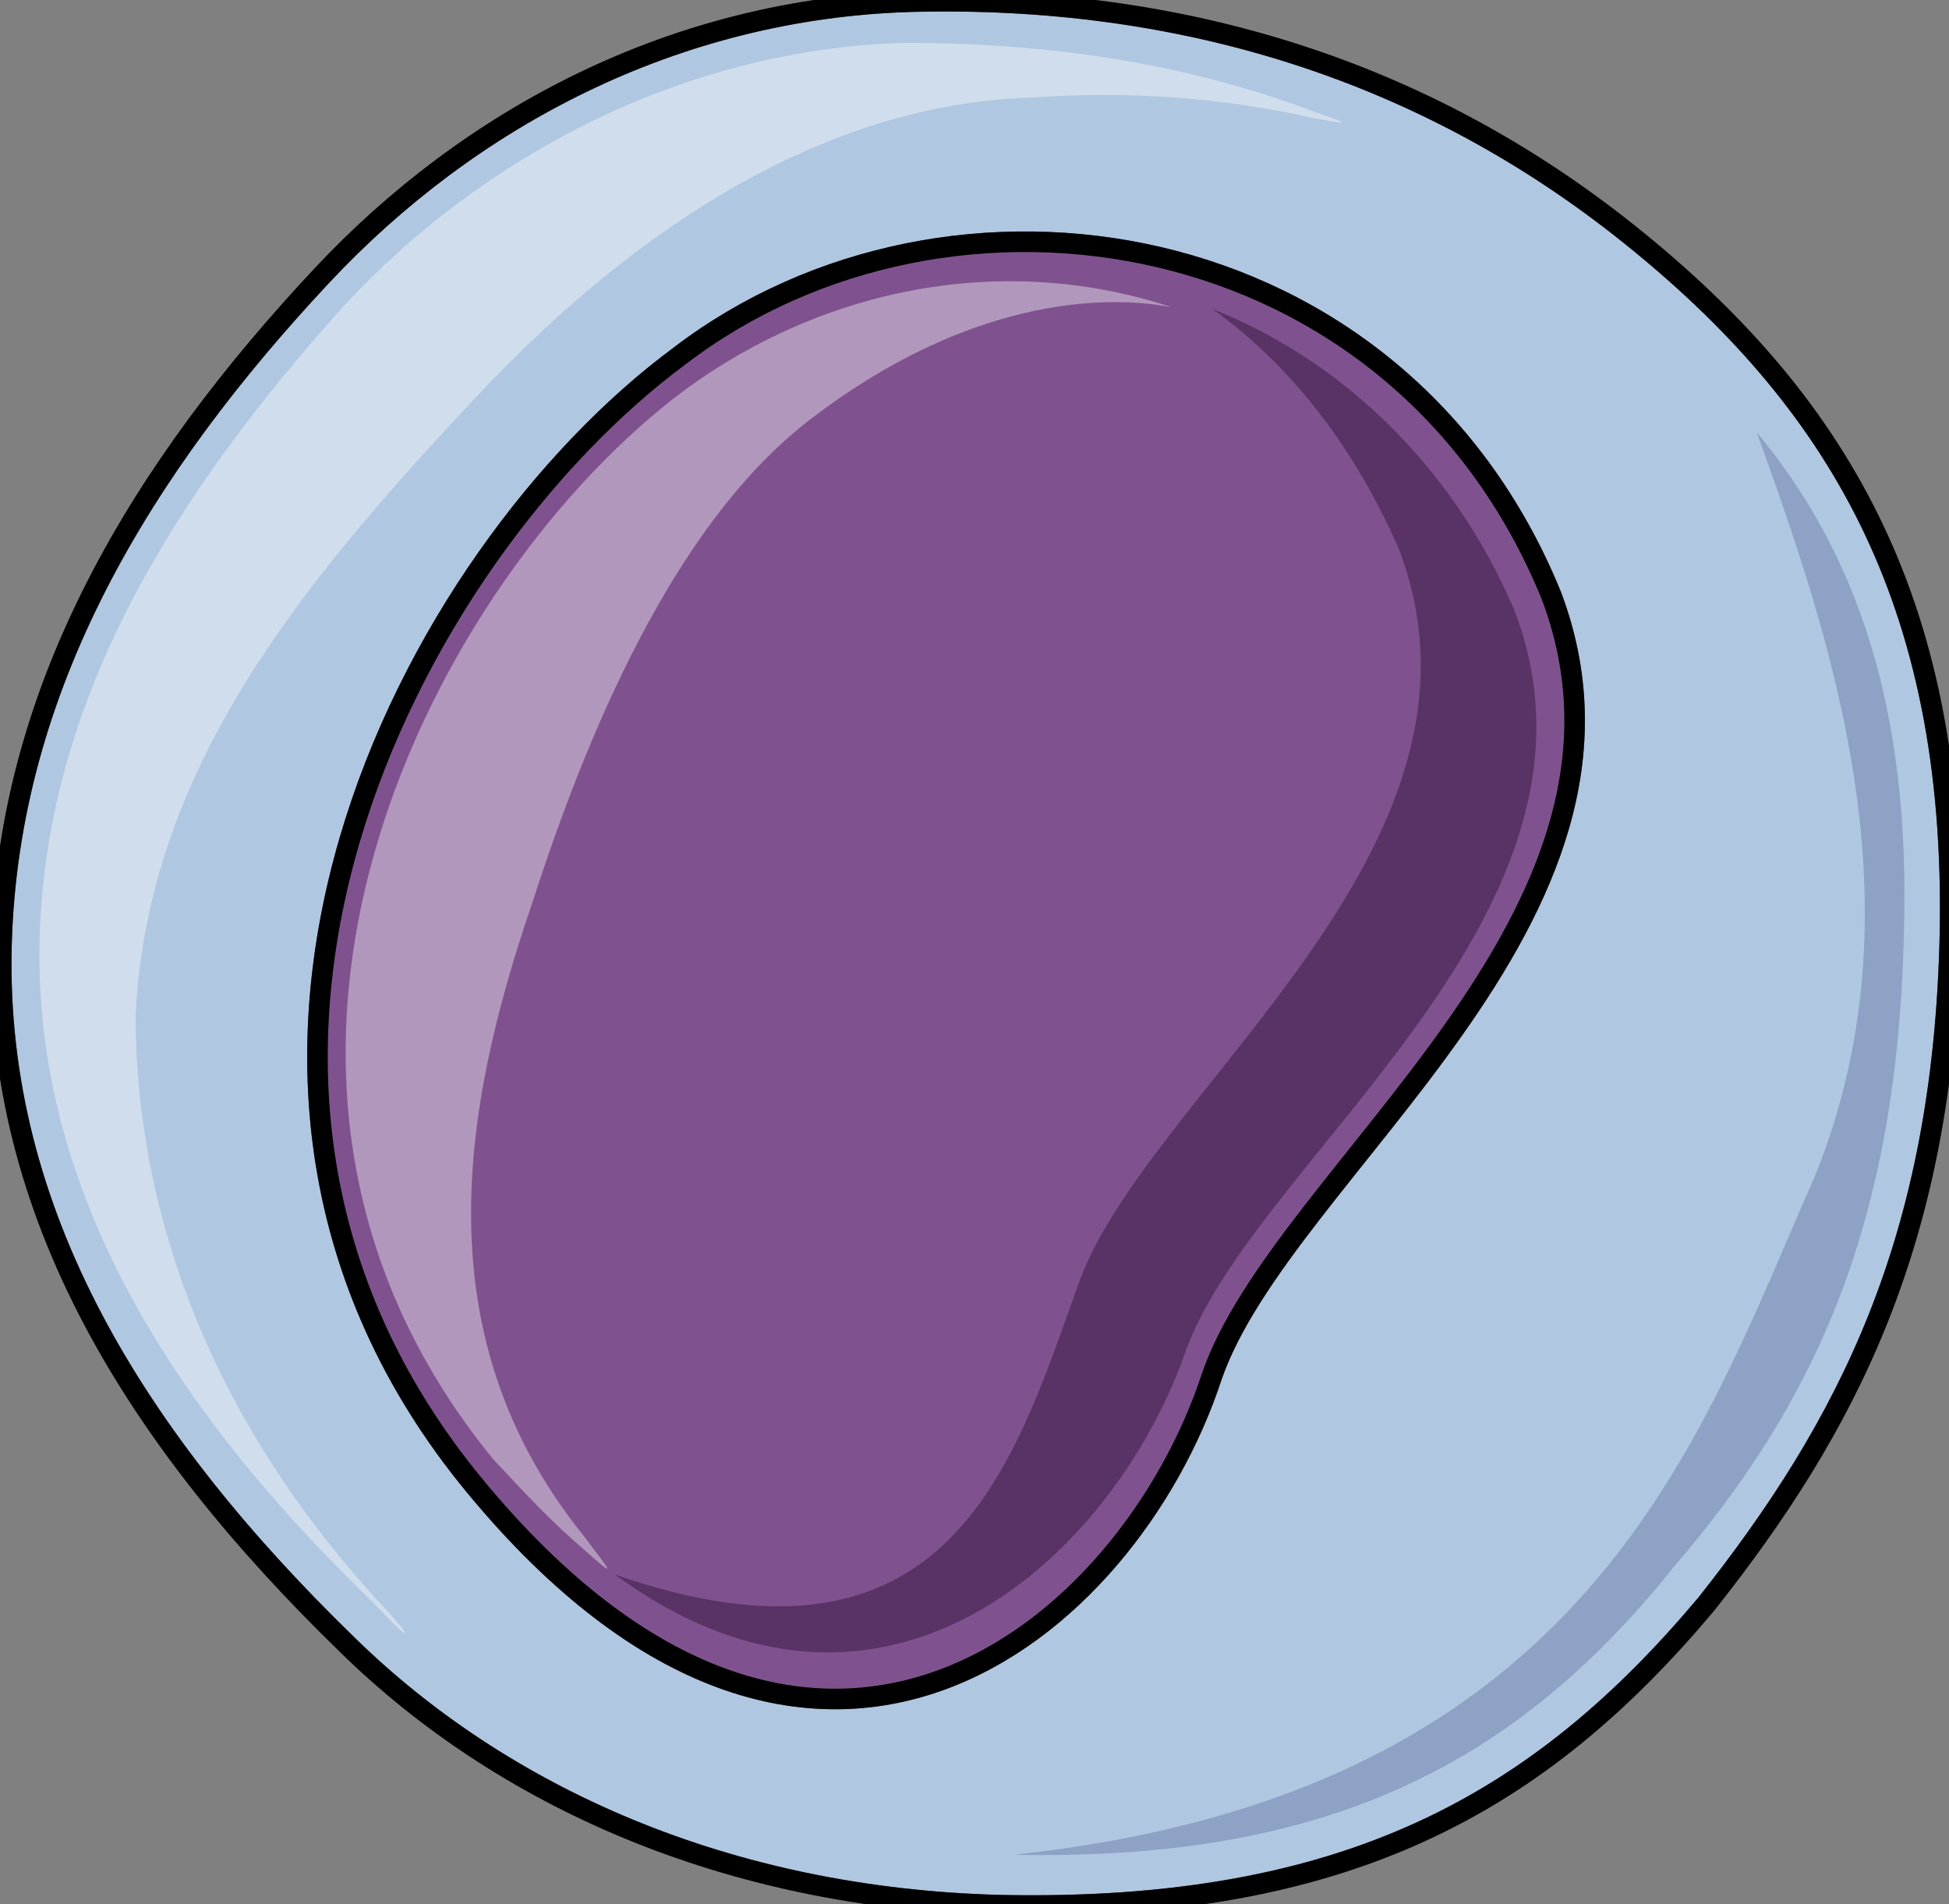 <?xml version="1.0" encoding="utf-8"?>
<!-- Generator: Adobe Illustrator 16.0.0, SVG Export Plug-In . SVG Version: 6.00 Build 0)  -->
<!DOCTYPE svg PUBLIC "-//W3C//DTD SVG 1.1//EN" "http://www.w3.org/Graphics/SVG/1.1/DTD/svg11.dtd">
<svg version="1.1" id="Layer_1" xmlns="http://www.w3.org/2000/svg" xmlns:xlink="http://www.w3.org/1999/xlink" x="0px" y="0px"
	 width="94.917px" height="92.729px" viewBox="0 0 94.917 92.729" enable-background="new 0 0 94.917 92.729" xml:space="preserve">
<rect x="0" y="0" width="94.917" height="92.729" fill="#808080" stroke="none"/>
<path fill-rule="evenodd" clip-rule="evenodd" fill="#B0C7E1" d="M79.297,11.357C69.309,3.355,57.447-0.313,44.336,0.021
	c-11.55,0.333-21.539,5.668-28.719,13.337C6.877,22.694,0.322,33.364,0.01,46.034c-0.313,13.004,6.555,24.007,16.856,34.01
	c7.492,7.336,18.417,12.337,31.84,12.67c16.856,0.334,26.222-5.001,34.337-14.67c6.867-8.67,11.551-17.672,11.862-32.677
	C95.217,29.029,89.288,19.36,79.297,11.357L79.297,11.357z"/>
<path fill-rule="evenodd" clip-rule="evenodd" fill="#8DA2C4" d="M49.377,90.315c15.592,0.332,24.635-4.663,32.119-13.987
	c6.86-7.992,10.914-16.65,11.227-30.97c0.311-10.657-2.184-18.316-7.173-24.31c3.742,10.323,8.107,23.311,2.807,36.299
	C82.744,70,77.443,87.317,49.377,90.315L49.377,90.315z"/>
<path opacity="0.4" fill-rule="evenodd" clip-rule="evenodd" fill="#FFFFFF" d="M18.759,78.33
	C10.967,70.006,6.604,60.018,6.604,49.364C7.228,37.378,14.707,28.389,23.122,19.4C29.978,12.075,39.328,5.083,50.235,4.75
	c4.676-0.333,9.35,0,13.713,0.999c1.87,0.333,1.87,0.333,0-0.333C57.715,3.086,51.17,2.087,44.002,2.087
	C33.095,2.42,23.434,7.747,16.889,14.739C8.474,24.061,2.241,34.049,1.93,45.702C1.618,58.02,8.474,68.674,18.135,77.997
	C20.317,80.327,20.005,79.662,18.759,78.33L18.759,78.33z"/>
<path fill-rule="evenodd" clip-rule="evenodd" fill="#7F528F" d="M75.49,28.934C68.002,10.583,46.162,7.248,33.058,17.257
	c-13.104,9.675-26.52,35.033-9.984,55.052c16.536,20.019,31.824,7.006,35.88-5.339C62.385,56.96,81.418,44.616,75.49,28.934
	L75.49,28.934z"/>
<path fill-rule="evenodd" clip-rule="evenodd" fill="#5A3366" d="M73.746,29.703c-3.13-7.328-8.762-12.324-14.707-14.656
	c3.755,2.665,6.884,6.662,9.075,11.658c5.632,14.655-12.518,26.646-15.646,35.973c-3.129,8.66-6.258,19.652-22.529,13.99
	c13.142,9.659,24.406-1,27.85-10.992C61.229,56.35,79.377,44.359,73.746,29.703L73.746,29.703z"/>
<path opacity="0.4" fill-rule="evenodd" clip-rule="evenodd" fill="#FFFFFF" d="M28.396,74.75c-7.789-9.687-5.919-20.71-2.492-30.73
	c3.115-9.687,7.477-19.039,13.708-23.715c7.477-5.679,14.02-6.013,17.446-5.345c-8.101-2.672-16.823-1.002-23.677,4.008
	c-12.15,9.019-24.923,33.068-9.346,52.107c1.558,1.67,2.804,3.006,4.362,4.343C30.266,77.087,29.643,76.419,28.396,74.75
	L28.396,74.75z"/>
<path fill="none" stroke="#58585A" stroke-linecap="round" stroke-linejoin="round" stroke-miterlimit="10" d="M79.358,11.417
	C69.369,3.415,57.506-0.252,44.396,0.081c-11.55,0.333-21.539,5.668-28.719,13.337C6.938,22.754,0.382,33.423,0.07,46.094
	c-0.313,13.004,6.555,24.007,16.856,34.01c7.492,7.335,18.417,12.336,31.84,12.67c16.857,0.334,26.221-5.002,34.337-14.671
	c6.867-8.669,11.55-17.672,11.861-32.676C95.278,29.089,89.346,19.419,79.358,11.417L79.358,11.417z"/>
<path fill="none" stroke="#58585A" stroke-linecap="round" stroke-linejoin="round" stroke-miterlimit="10" d="M75.549,28.995
	C68.062,10.644,46.222,7.307,33.118,17.317C20.014,26.993,6.598,52.35,23.134,72.369s31.824,7.007,35.88-5.339
	C62.446,57.021,81.478,44.676,75.549,28.995L75.549,28.995z"/>
<path fill="none" stroke="#000000" stroke-miterlimit="10" d="M79.358,11.417C69.369,3.415,57.506-0.252,44.396,0.081
	c-11.55,0.333-21.539,5.668-28.719,13.337C6.938,22.754,0.382,33.423,0.07,46.094c-0.313,13.004,6.555,24.007,16.856,34.01
	c7.492,7.335,18.417,12.336,31.84,12.67c16.857,0.334,26.221-5.002,34.337-14.671c6.867-8.669,11.55-17.672,11.861-32.676
	C95.278,29.089,89.346,19.419,79.358,11.417L79.358,11.417z"/>
<path fill="none" stroke="#000000" stroke-miterlimit="10" d="M75.549,28.995C68.062,10.644,46.222,7.307,33.118,17.317
	C20.014,26.993,6.598,52.35,23.134,72.369s31.824,7.007,35.88-5.339C62.446,57.021,81.478,44.676,75.549,28.995L75.549,28.995z"/>
</svg>
